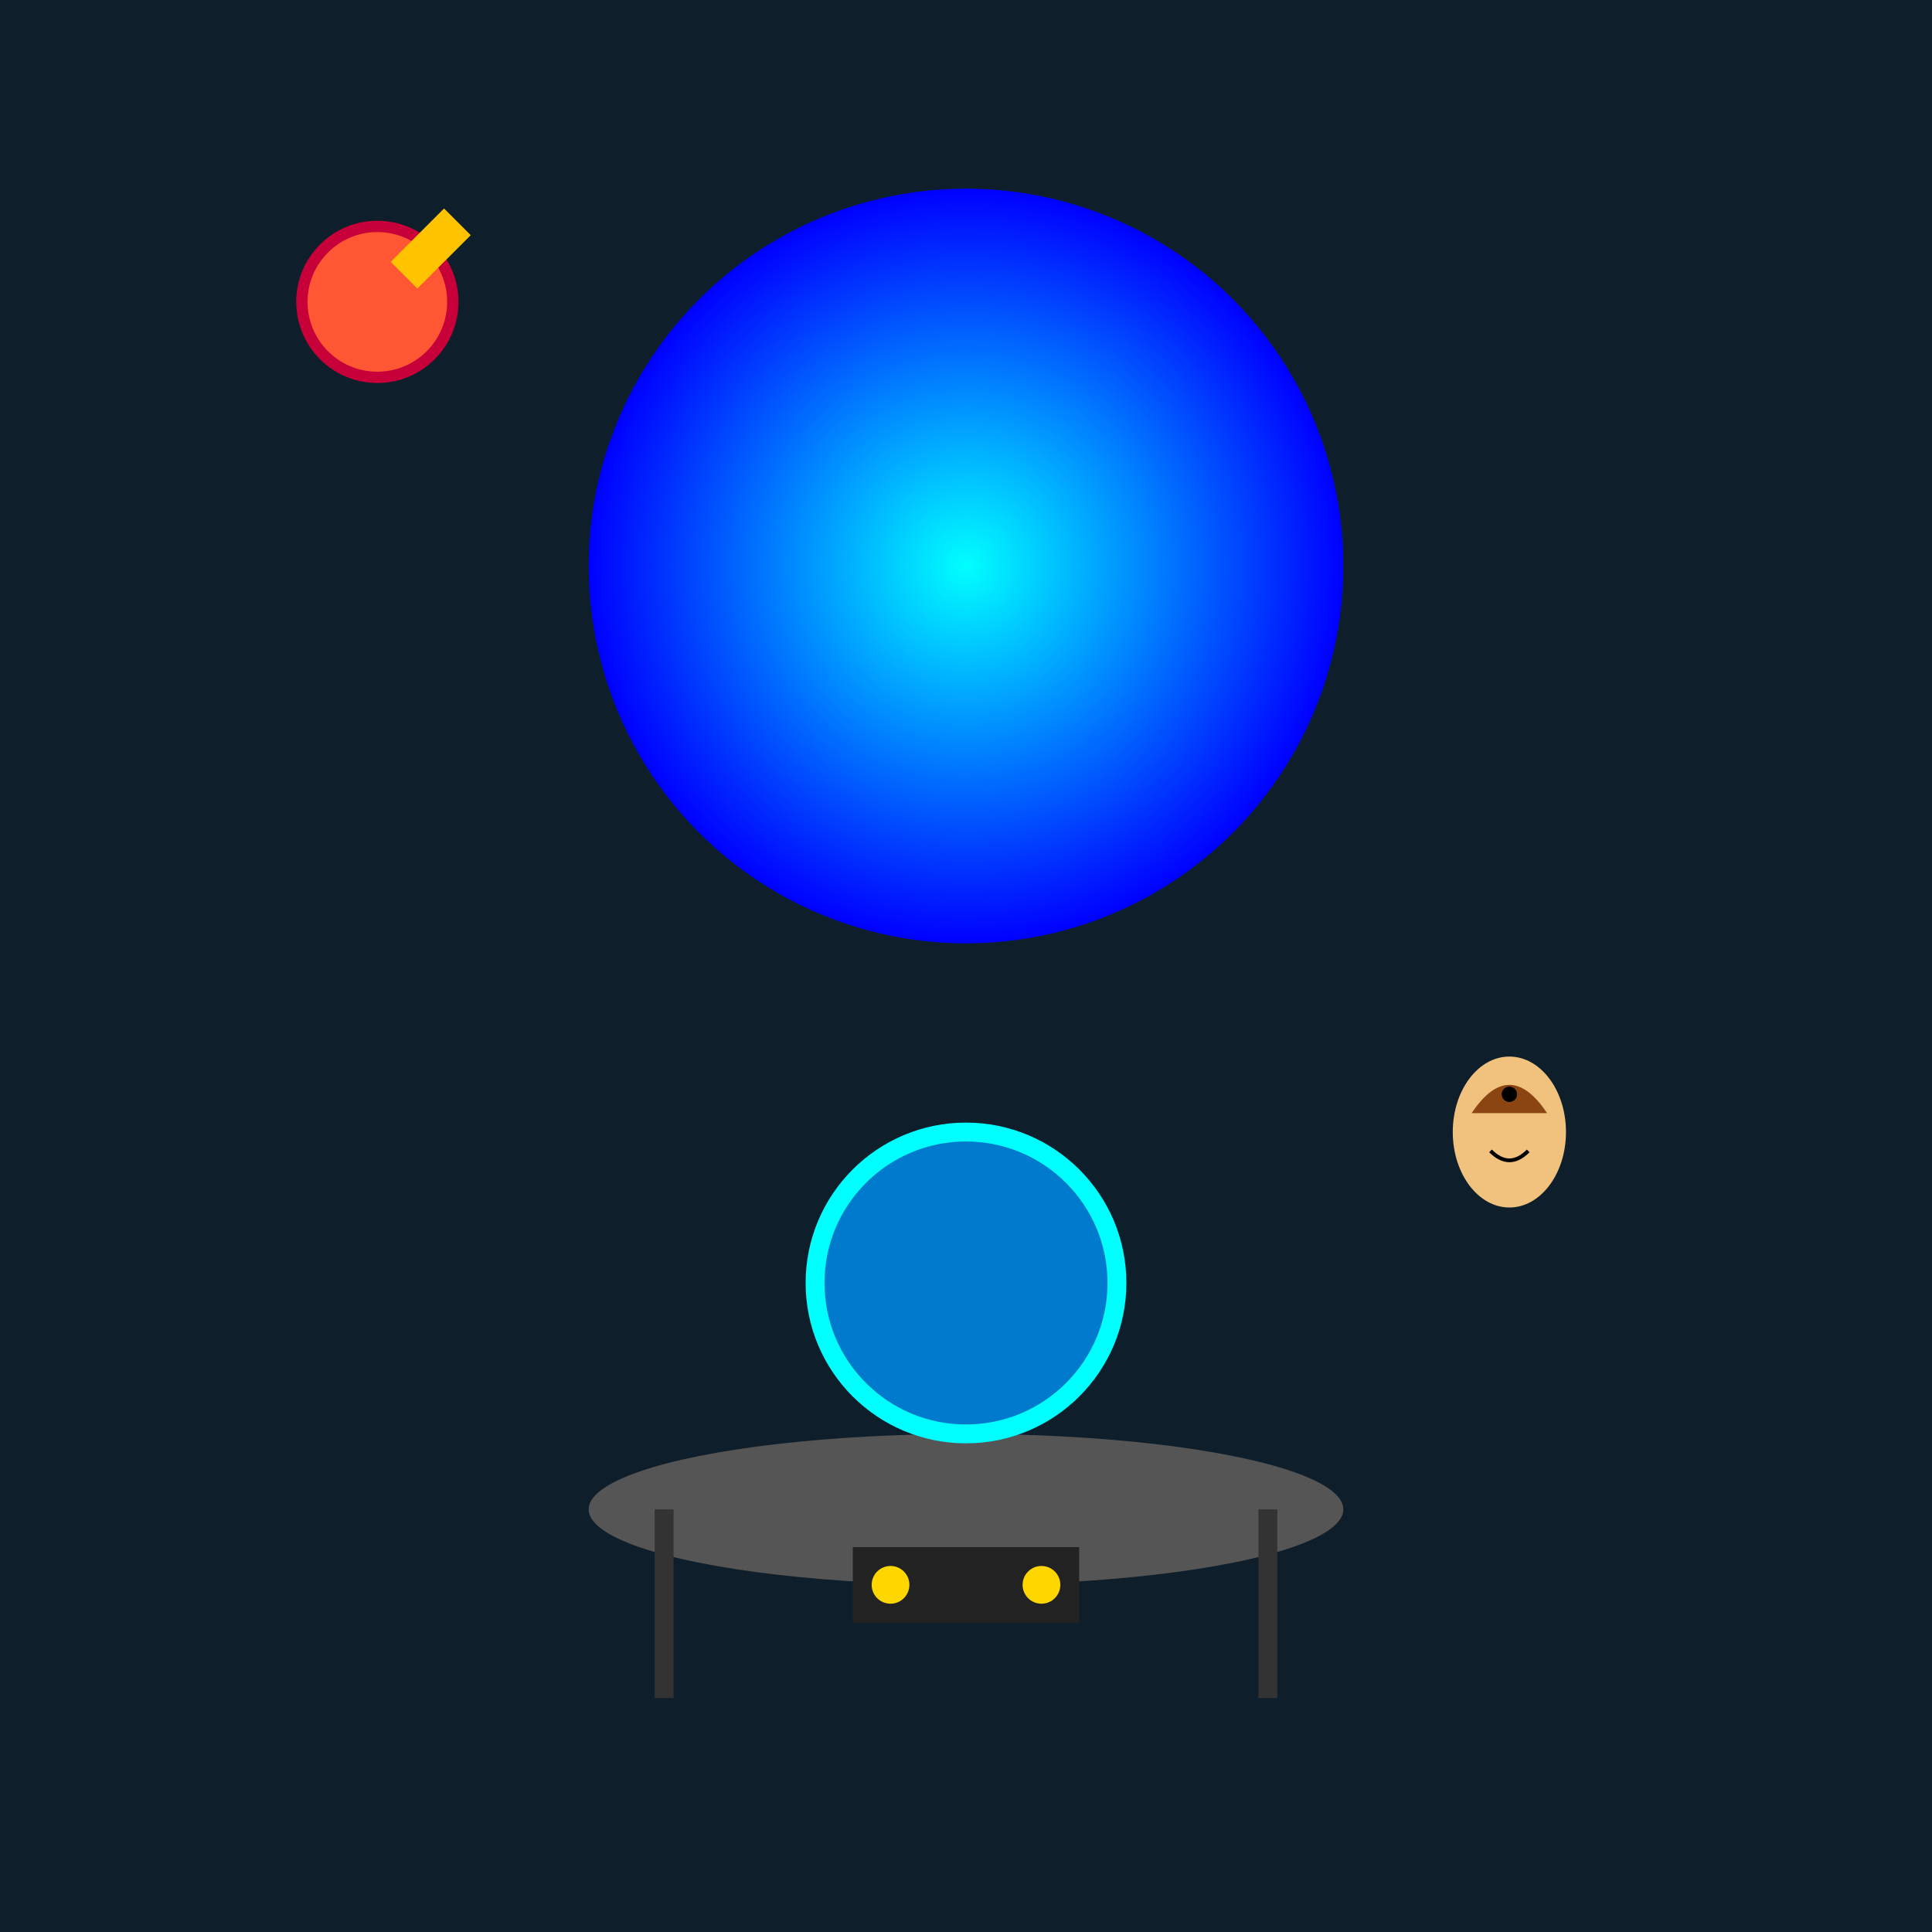 <!--

Generated by DrawGPT.
Free, open source, AI generated images in SVG, PNG, and HTML Canvas format.
https://drawgpt.ai

Created: 2025-01-02T23:26:32+00:00
-->
<svg viewBox="0 0 512 512"   xmlns="http://www.w3.org/2000/svg">
  <title>Time Machine Adventure</title>
  <desc>Our time machine is so reliable, even Benjamin Franklin gives it two thumbs up!</desc>
  
  <!-- Background -->
  <rect id="background" class="background" width="512" height="512" fill="#0e1e2a"/>
  
  <!-- Time Machine Structure -->
  <g id="timeMachine" class="timeMachine" transform="translate(256, 400)">
    <!-- Base -->
    <ellipse id="base" class="base" cx="0" cy="0" rx="100" ry="20" fill="#555" />
    
    <!-- Legs -->
    <line id="leg1" class="leg" x1="-80" y1="0" x2="-80" y2="50" stroke="#333" stroke-width="5">
      <animateTransform attributeName="transform" type="translate" values="0,0;0,10;0,0" dur="5s" repeatCount="indefinite"/>
    </line>
    <line id="leg2" class="leg" x1="80" y1="0" x2="80" y2="50" stroke="#333" stroke-width="5">
      <animateTransform attributeName="transform" type="translate" values="0,0;0,10;0,0" dur="5s" repeatCount="indefinite" begin="1s"/>
    </line>
    
    <!-- Dome -->
    <circle id="dome" class="dome" cx="0" cy="-60" r="40" fill="#007ACC" stroke="#00FFFF" stroke-width="5">
      <animateTransform attributeName="transform" type="rotate" from="0" to="360" dur="5s" repeatCount="indefinite"/>
    </circle>
    
    <!-- Control Panel -->
    <rect id="controlPanel" class="controlPanel" x="-30" y="10" width="60" height="20" fill="#222">
      <animate attributeName="fill" values="#222;#444;#222" dur="5s" repeatCount="indefinite"/>
    </rect>
    
    <!-- Lights -->
    <circle id="light1" class="light" cx="-20" cy="20" r="5" fill="#FFD700">
      <animate attributeName="fill" values="#FFD700;#FFA500;#FFD700" dur="1s" repeatCount="indefinite" />
    </circle>
    <circle id="light2" class="light" cx="20" cy="20" r="5" fill="#FFD700">
      <animate attributeName="fill" values="#FFD700;#FFA500;#FFD700" dur="1s" repeatCount="indefinite" begin="0.5s"/>
    </circle>
  </g>
  
  <!-- Portal -->
  <g id="portal" class="portal" transform="translate(256, 150)">
    <circle id="portalCircle" class="portalCircle" cx="0" cy="0" r="100" fill="url(#portalGradient)">
      <animateTransform attributeName="transform" type="scale" values="1;1.2;1" dur="5s" repeatCount="indefinite"/>
    </circle>
    <defs>
      <radialGradient id="portalGradient" cx="50%" cy="50%" r="50%">
        <stop offset="0%" stop-color="#00FFFF"/>
        <stop offset="100%" stop-color="#0000FF"/>
      </radialGradient>
    </defs>
  </g>
  
  <!-- Flying Clock -->
  <g id="flyingClock" class="flyingClock" transform="translate(100, 80)">
    <circle cx="0" cy="0" r="20" fill="#FF5733" stroke="#C70039" stroke-width="3">
      <animateTransform attributeName="transform" type="translate" values="0,0;150,150;0,0" dur="5s" repeatCount="indefinite"/>
    </circle>
    <rect x="-5" y="-30" width="10" height="20" fill="#FFC300" transform="rotate(45)">
      <animateTransform attributeName="transform" type="rotate" values="45;405;45" dur="5s" repeatCount="indefinite"/>
    </rect>
  </g>
  
  <!-- Historical Figure -->
  <g id="benFranklin" class="benFranklin" transform="translate(400, 300)">
    <ellipse cx="0" cy="0" rx="15" ry="20" fill="#F1C27D" />
    <path d="M-10,-5 Q0,-20 10,-5" fill="#8B4513" />
    <circle cx="-5,-10" cy="-10" r="2" fill="#000" />
    <circle cx="5,-10" cy="-10" r="2" fill="#000" />
    <path d="M-5,5 Q0,10 5,5" stroke="#000" stroke-width="1" fill="none"/>
    <animateTransform attributeName="transform" type="translate" values="400,300;410,290;400,300" dur="5s" repeatCount="indefinite"/>
  </g>
</svg>